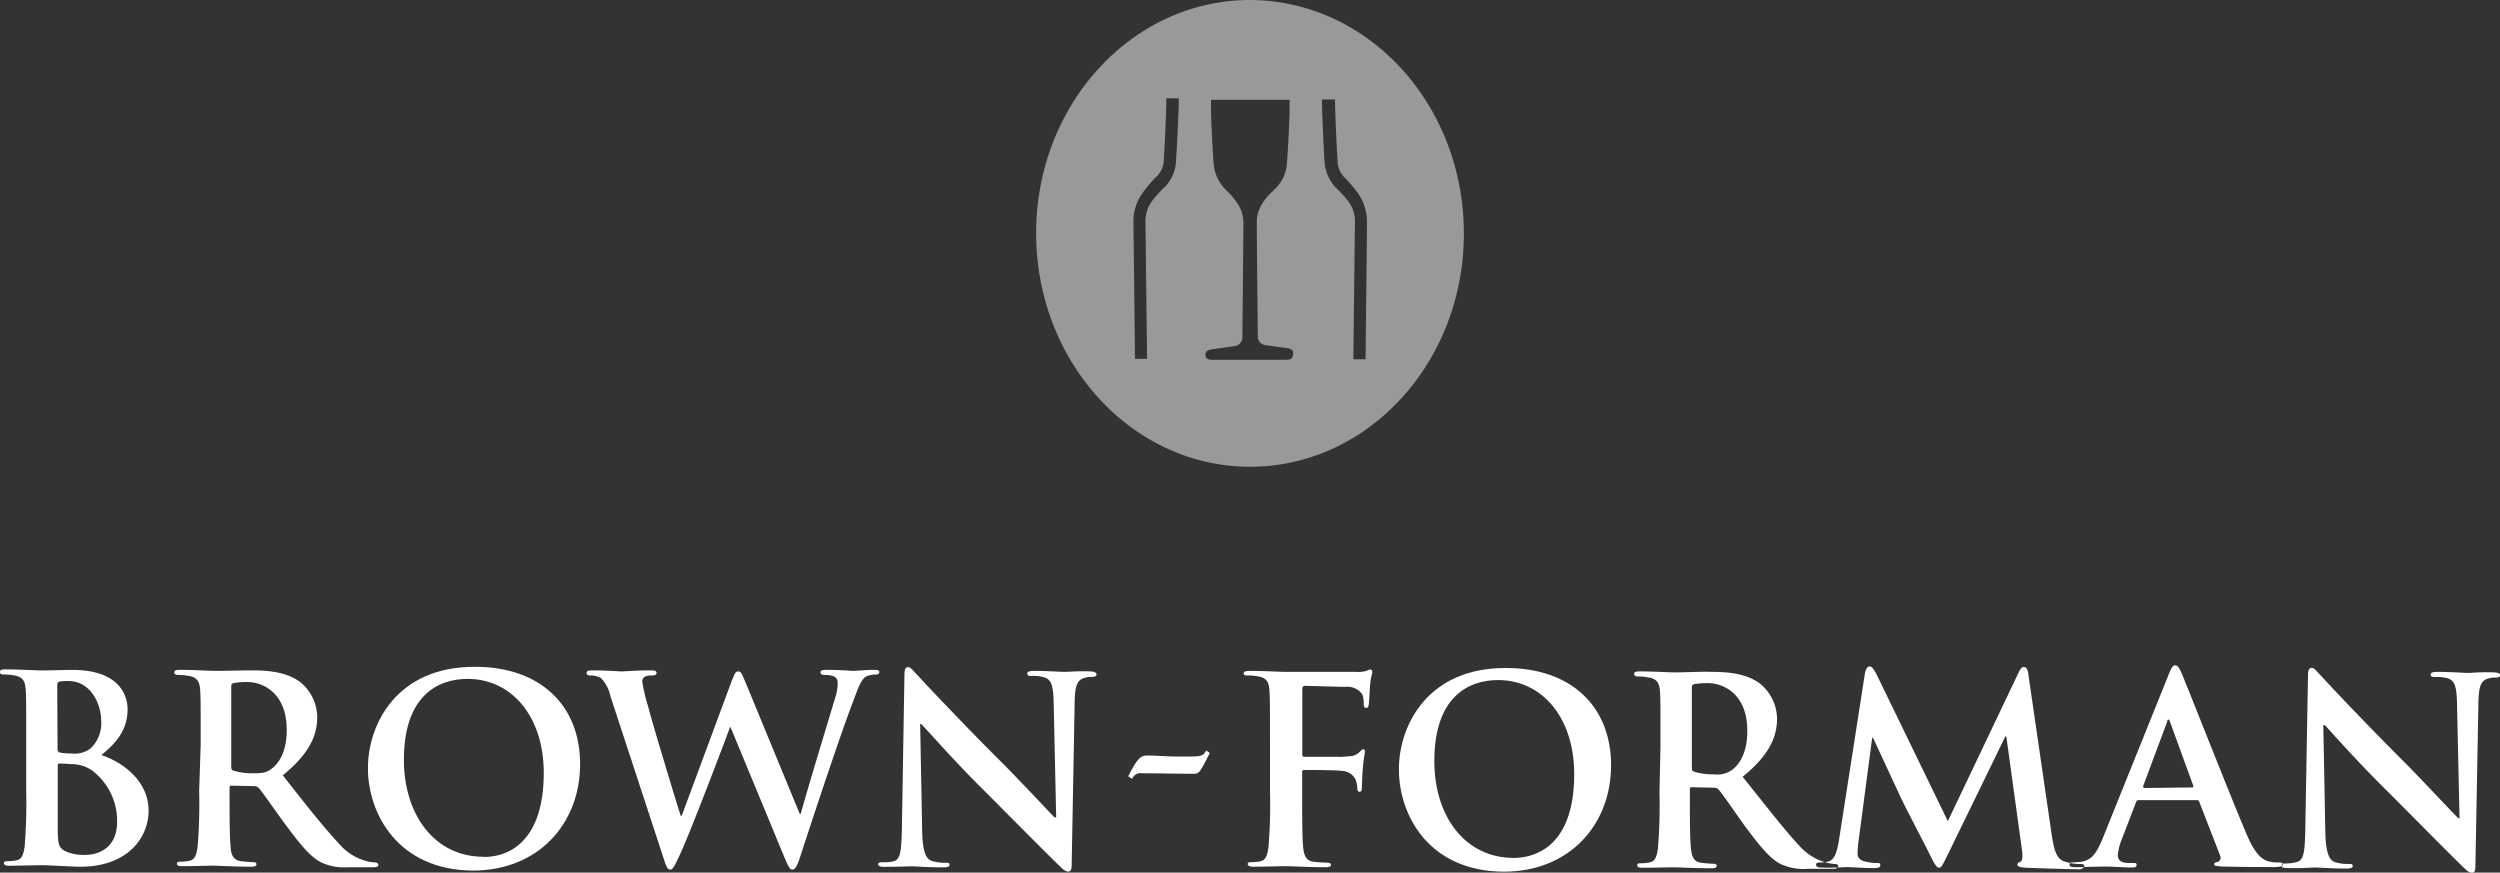 <svg xmlns="http://www.w3.org/2000/svg" viewBox="0 0 381.73 133.24"><rect x="0" y="0" width="381.73" height="133.24" fill="#333333" stroke="none"/><defs><style>.cls-1,.cls-2{fill:#fff;}.cls-2{opacity:0.5;}</style></defs><g id="Calque_2" data-name="Calque 2"><g id="Logo-Consulting"><g id="Brown-Foreman"><path class="cls-1" d="M15.48,115.29c2.16-1.78,4-3.72,4-7,0-2.09-1.24-6-8.43-6-1.32,0-2.87.08-4.8.08-.85,0-3.33-.16-5.42-.16-.54,0-.85.08-.85.39s.23.39.7.39a8.59,8.59,0,0,1,1.54.15c1.32.24,1.63.93,1.71,2.25s.07,2.32.07,8.35v7a81.5,81.5,0,0,1-.23,8.43c-.15,1.16-.39,2-1.16,2.17a5.65,5.65,0,0,1-1.39.15c-.47,0-.62.08-.62.31s.23.39.77.39c1.55,0,4-.08,5-.08,1.16,0,4.79.23,5.72.23,7.28.08,10.6-4.33,10.6-8.59C22.67,119.23,18.73,116.37,15.48,115.29ZM8.74,104.76c0-.46.08-.62.39-.7a7.45,7.45,0,0,1,1.32-.07c3.4,0,5,3.48,5,6.11a5.22,5.22,0,0,1-1.63,4.18,3.93,3.93,0,0,1-2.86.77,9,9,0,0,1-1.86-.15.46.46,0,0,1-.31-.47Zm4.34,25.77a6.8,6.8,0,0,1-2.87-.46c-1.31-.55-1.39-1.17-1.39-3.8v-9.36c0-.23.08-.31.23-.31a12.82,12.82,0,0,1,1.71.08,5.44,5.44,0,0,1,3.25.93,9.62,9.62,0,0,1,3.87,7.89C17.88,129.6,14.86,130.53,13.08,130.53Z"/><path class="cls-1" d="M57.26,131.69a8.05,8.05,0,0,1-1.08-.15,8.32,8.32,0,0,1-4.41-2.71c-2.32-2.48-5.11-6-8.59-10.45,4-3.25,5.26-6,5.26-8.9a7,7,0,0,0-2.71-5.42c-2.09-1.47-4.79-1.7-7.27-1.7-1.24,0-4.26.08-5.57.08-.85,0-3.33-.16-5.42-.16-.54,0-.85.08-.85.39s.23.39.7.39,1.23.08,1.54.15c1.32.24,1.63.93,1.71,2.25s.07,2.32.07,8.35l-.23,7a80.57,80.57,0,0,1-.23,8.43c-.16,1.16-.39,2-1.16,2.17a5.62,5.62,0,0,1-1.39.16c-.47,0-.62.07-.62.31s.23.38.77.38c1.55,0,4-.08,4.8-.08.54,0,3.48.16,5.8.16.47,0,.78-.08.78-.39,0-.15-.16-.31-.47-.31a18.48,18.48,0,0,1-1.93-.15c-1.16-.16-1.47-1-1.55-2.17-.16-1.7-.16-4.8-.16-8.51v-.54c0-.23.08-.31.31-.31l3.49.08a.9.9,0,0,1,.69.31c.54.61,2.4,3.32,4,5.49,2.24,3,3.71,4.87,5.42,5.8a8.28,8.28,0,0,0,4.25.78H57c.47,0,.78-.08.78-.39C57.73,131.85,57.57,131.69,57.26,131.69ZM41.48,117.37c-.7.55-1.24.7-2.79.7a9.52,9.52,0,0,1-3-.39c-.31-.07-.38-.23-.38-.69V104.84c0-.31.07-.47.38-.54a11.08,11.08,0,0,1,2.09-.16c2.32,0,6,1.63,6,7.28C43.8,114.67,42.64,116.52,41.48,117.37Z"/><path class="cls-1" d="M72.59,101.82c-11.92-.08-16.41,8.67-16.41,15.48,0,7,4.64,15.55,16,15.63,10.06,0,16.4-7.2,16.4-16.25S82.41,101.82,72.59,101.82Zm1.23,29c-7.58,0-12.15-6.58-12.15-14.78,0-9.83,5.19-12.38,9.75-12.38,6.5,0,11.61,5.49,11.61,14.39C83,129.52,76.61,130.92,73.82,130.84Z"/><path class="cls-1" d="M134.26,102.59c0-.23-.23-.31-.7-.31-1.23,0-2.94.16-3.25.16s-2-.16-4.1-.16c-.62,0-.93.08-.93.39s.31.39.7.39c1.55,0,1.93.54,1.93,1.16a7.16,7.16,0,0,1-.38,2.32c-1.4,4.64-4.57,15.09-5.26,17.72h-.16l-8.2-19.89c-.54-1.23-.7-1.85-1.16-1.85s-.54.31-1,1.39l-7.66,20.66h-.15c-.7-2.17-4.34-14.16-5-16.79a25.22,25.22,0,0,1-.86-3.64.79.79,0,0,1,.47-.85,2.35,2.35,0,0,1,1-.15c.39,0,.7-.08.7-.39s-.31-.39-.85-.39c-2.32,0-4,.16-4.41.16s-2.48-.16-4.57-.16c-.54,0-.85.08-.85.39s.23.39.62.39a3.24,3.24,0,0,1,1.55.38,5.62,5.62,0,0,1,1.47,2.79l8.2,25c.31,1,.54,1.47.93,1.47s.62-.46,1.39-2.09c1.71-3.63,7-17.64,7.74-19.65h.08l8.2,19.81c.62,1.47.85,1.93,1.24,1.93s.7-.46,1.16-1.85c1.94-6,6.11-18.58,8-23.53.85-2.24,1.32-3.79,2.25-4.18a4.86,4.86,0,0,1,1.39-.23C134,103,134.26,102.9,134.26,102.59Z"/><path class="cls-1" d="M166.53,102.52c-1.94-.08-3.41.07-3.87.07-.85,0-2.71-.15-4.8-.15-.54,0-1,.08-1,.39s.15.38.61.38a6.41,6.41,0,0,1,2.09.24c.93.38,1.24,1.16,1.32,3.56l.39,17.79H161c-.61-.62-5.95-6.34-8.66-9-5.73-5.73-11.76-12.15-12.23-12.69-.7-.7-1-1.24-1.47-1.24s-.54.54-.54,1.32l-.39,23.44c-.08,3.41-.23,4.57-1.24,4.88a7.1,7.1,0,0,1-1.78.15c-.38,0-.61.08-.61.31s.3.39.85.39c2,0,3.87-.08,4.25-.08.7,0,2.32.16,4.88.16.54,0,.93-.08.93-.39s-.24-.31-.7-.31a6.58,6.58,0,0,1-2.09-.31c-.77-.31-1.32-1.31-1.39-4.41l-.31-16.48h.15c.78.77,5.11,5.72,9.44,10,4.1,4.1,9.21,9.29,11.69,11.68.39.39.85.86,1.31.86s.55-.39.55-1.24l.46-25c.08-2.16.39-3,1.47-3.32a3.09,3.09,0,0,1,1.16-.16c.47,0,.7-.15.7-.39S167.07,102.52,166.53,102.52Z"/><path class="cls-1" d="M180.61,115.52c-2.71,0-4.1-.16-5.34-.16-1.08,0-1.54.31-3,3.18l.61.38a1.33,1.33,0,0,1,1.47-.85c2.33,0,5.34.08,7.9.08.85,0,1-.23,2.47-3.17l-.54-.39C183.63,115.52,183.48,115.52,180.61,115.52Z"/><path class="cls-1" d="M209.24,102.21a3,3,0,0,0-.61.23,4.75,4.75,0,0,1-1.63.15H196.55c-1.16,0-3.63-.15-5.72-.15-.62,0-.93.08-.93.39s.31.31.69.31a7.79,7.79,0,0,1,1.55.15c1.32.23,1.63.93,1.7,2.24s.08,2.33.08,8.36v7a79.85,79.85,0,0,1-.23,8.43c-.15,1.16-.39,2-1.16,2.17a5.65,5.65,0,0,1-1.39.15c-.47,0-.62.08-.62.31s.31.39.85.39c1.47,0,4-.08,5-.08s3.56.16,6,.16c.55,0,.86-.08.86-.39,0-.15-.16-.31-.7-.31a17.88,17.88,0,0,1-2-.15c-1.16-.16-1.4-1-1.55-2.17-.15-1.63-.15-4.64-.15-8.44v-3c0-.31.07-.39.3-.39.7,0,4.88,0,5.89.15a2.36,2.36,0,0,1,2,1.4,4.39,4.39,0,0,1,.23,1.24c0,.23.08.54.31.54.39,0,.39-.39.39-.78,0-.23.07-2.09.15-2.86.08-1.24.31-2.24.31-2.48s-.08-.38-.23-.38-.31.15-.54.38a2.32,2.32,0,0,1-1.71.7,12.11,12.11,0,0,1-1.78.08h-5c-.23,0-.3-.16-.3-.39v-9.9c0-.39.15-.55.38-.55l6.12.16A2.83,2.83,0,0,1,208,106a3.82,3.82,0,0,1,.23,1.47c0,.39.08.62.39.62s.3-.23.38-.54c.08-.47.16-2.79.23-3.18.08-1,.31-1.47.31-1.78A.35.35,0,0,0,209.24,102.21Z"/><path class="cls-1" d="M230,102c-11.91-.08-16.4,8.66-16.4,15.47,0,7,4.56,15.56,16,15.63,10.06,0,16.4-7.19,16.4-16.25S239.81,102,230,102Zm1.16,29c-7.58,0-12.15-6.5-12.15-14.78,0-9.82,5.19-12.38,9.75-12.38,6.51,0,11.61,5.5,11.61,14.4C240.35,129.68,233.93,131,231.14,131Z"/><path class="cls-1" d="M278,132.46c-.39,0-.7-.07-.7-.46,0-.23.23-.31.62-.31a3.5,3.5,0,0,0,.69-.05,8.56,8.56,0,0,1-3.94-2.58c-2.32-2.48-5-6-8.59-10.45,4-3.25,5.26-6,5.26-8.9a7,7,0,0,0-2.71-5.41c-2.08-1.47-4.79-1.71-7.27-1.71-1.24-.07-4.26.08-5.57.08-.85,0-3.33-.15-5.42-.15-.54,0-.85.07-.85.38s.23.39.7.39a7.77,7.77,0,0,1,1.55.16c1.31.23,1.62.92,1.7,2.24s.07,2.32.07,8.36l-.15,7a80.89,80.89,0,0,1-.23,8.44c-.16,1.16-.39,2-1.16,2.16a5.65,5.65,0,0,1-1.4.16c-.46,0-.61.08-.61.31s.23.38.77.38c1.55,0,4-.07,4.8-.07.54,0,3.48.15,5.8.15.46,0,.77-.08.77-.39,0-.15-.15-.3-.46-.3a18.51,18.51,0,0,1-1.93-.16c-1.17-.15-1.4-1-1.55-2.17-.16-1.7-.16-4.79-.16-8.51v-.54c0-.23.08-.31.31-.31l3.41.08a.94.94,0,0,1,.69.31c.55.62,2.4,3.32,3.95,5.49,2.24,3,3.72,4.88,5.42,5.81a8.29,8.29,0,0,0,4.25.77h3.8c.33,0,.58,0,.69-.18C279.77,132.47,278.81,132.51,278,132.46ZM264.5,117.53a3.8,3.8,0,0,1-2.79.7,9.48,9.48,0,0,1-3-.39c-.31-.08-.38-.23-.38-.7V105c0-.31.07-.46.38-.54a11.33,11.33,0,0,1,2.09-.15c2.32,0,6,1.62,6,7.27C266.82,114.82,265.66,116.68,264.5,117.53Z"/><path class="cls-1" d="M316,132a.25.25,0,0,1,.1-.23,8.28,8.28,0,0,1-.88-.23c-1.16-.39-1.55-1.55-1.93-4l-3.56-24.45c-.08-.85-.31-1.24-.7-1.24s-.54.31-.85.93l-10.76,22.6L286.55,103c-.54-1-.77-1.24-1.08-1.24s-.54.31-.7,1l-4,25.69c-.24,1.32-.55,2.86-1.63,3.1a3.65,3.65,0,0,1-.47.1l.47.13a7,7,0,0,0,1.08.15c.31,0,.47.16.47.31a.3.3,0,0,1-.08.21c.57,0,1.08-.05,1.39-.05.7,0,2.48.15,4.18.15.55,0,.93-.08.93-.46s-.31-.31-.62-.31a8.34,8.34,0,0,1-1.7-.23c-.62-.16-1.16-.47-1.16-1.24a18.31,18.31,0,0,1,.15-1.86l2.09-15.79H286c1.39,3,3.71,8,4.1,8.83.46,1.08,3.64,7.12,4.57,9,.61,1.24,1,2,1.39,2s.54-.38,1.47-2.24l8.67-17.8h.15l2.4,17.41c.15,1.09,0,1.63-.23,1.71s-.47.23-.47.46.23.39,1.16.46c1.63.08,7,.24,8,.24a1.12,1.12,0,0,0,1-.32h-1.49C316.19,132.39,316,132.31,316,132Z"/><path class="cls-1" d="M348.58,131.9c-.06-.15-.25-.21-.51-.21a6.61,6.61,0,0,1-1.63-.15c-.85-.24-2-.78-3.48-4.34-2.55-6-8.9-22.21-9.83-24.37-.38-.85-.61-1.24-1-1.24s-.62.46-1.08,1.62l-10,24.84c-.85,2-1.54,3.33-3.4,3.56-.31,0-.85.08-1.24.08a.66.66,0,0,0-.36.08,7,7,0,0,0,1.6.15c.39,0,.62.08.62.31a.28.28,0,0,1-.06.15l3.15-.07c1.24,0,2.94.15,4.18.15.47,0,.7-.07.7-.38s-.16-.31-.62-.31H325c-1.24,0-1.63-.54-1.63-1.24a8.62,8.62,0,0,1,.62-2.4l2.17-5.65c.08-.23.16-.31.39-.31h8.9a.39.39,0,0,1,.38.31l3.18,8.2a.69.69,0,0,1-.39.93c-.39.08-.54.16-.54.39s.46.23,1.16.31c3.17.08,6.11.08,7.5.08a5.53,5.53,0,0,0,1.66-.13.35.35,0,0,1,0-.11A.27.27,0,0,1,348.58,131.9Zm-13.9-11.66-7.27.08c-.16,0-.16-.16-.16-.31l3.64-9.75c0-.16.08-.39.23-.39s.16.23.24.39l3.55,9.75C334.91,120.08,334.91,120.24,334.68,120.24Z"/><path class="cls-1" d="M380.8,102.67c-1.93-.08-3.4.08-3.87.08-.85,0-2.7-.16-4.79-.16-.55,0-1,.08-1,.39s.15.39.62.39a6.73,6.73,0,0,1,2.09.23c.93.39,1.24,1.16,1.31,3.56l.39,17.8h-.15c-.7-.62-6-6.35-8.75-9.06-5.72-5.72-11.76-12.14-12.22-12.69-.7-.69-1-1.23-1.47-1.23s-.55.54-.55,1.31L352,126.74c-.08,3.4-.24,4.56-1.24,4.87a6.81,6.81,0,0,1-1.78.24,1.24,1.24,0,0,0-.42.05.17.17,0,0,1,0,.1c0,.12-.05.2-.2.26.07.21.35.28.82.28,2,.08,3.87-.08,4.26-.08.69,0,2.32.16,4.87.16.54,0,.93-.08.93-.39s-.23-.31-.7-.31a6.35,6.35,0,0,1-2.09-.31c-.77-.31-1.31-1.31-1.39-4.41l-.31-16.48H355c.69.77,5.1,5.73,9.44,10,4.1,4.1,9.21,9.29,11.68,11.69.39.38.85.85,1.32.85s.54-.39.54-1.24l.46-25c.08-2.25.39-3.1,1.47-3.41a3.36,3.36,0,0,1,1.17-.15c.46,0,.69-.16.69-.39S381.34,102.67,380.8,102.67Z"/><path class="cls-2" d="M190.87,0c-18,0-32.66,15.94-32.66,35.6s14.63,35.67,32.66,35.67,32.65-15.94,32.65-35.6S209,.08,190.87,0Zm-11.3,24.45a5.92,5.92,0,0,1-1.63,4A22.16,22.16,0,0,0,176,30.57a5.17,5.17,0,0,0-1.09,3.4c0,.78.24,20.66.24,20.82H173.3c0-.78-.23-20-.23-20.82a7.35,7.35,0,0,1,1.55-4.72,20.1,20.1,0,0,1,2.08-2.4,3.54,3.54,0,0,0,1-2.55c.08-.78.39-7.2.39-9.21V15H180C180,17,179.65,23.6,179.57,24.45Zm17.87,29.72c-.07.62-.46.77-1.08.77H185.14c-.62,0-1.08-.15-1.08-.77s.54-.78,1.08-.85l3.4-.47a1.38,1.38,0,0,0,1.16-1.24c0-.61.16-15.24.16-17.48s-1.08-3.56-2.94-5.42a6.31,6.31,0,0,1-1.63-4c-.07-.86-.38-6.12-.38-8.21V15.24h12v1.24c0,2.09-.31,7.35-.39,8.21a6,6,0,0,1-1.62,3.94c-1.08,1.09-3,2.63-3,5.34s.16,17,.16,17.49a1.32,1.32,0,0,0,1.16,1.24l3.32.46C197.06,53.24,197.6,53.39,197.44,54.17Zm11.07.69h-1.86c0-.23.23-20.11.23-20.81a5,5,0,0,0-1.08-3.41,23.47,23.47,0,0,0-1.93-2.09,6.41,6.41,0,0,1-1.63-4c-.08-.84-.38-7.27-.39-9.36h0v0h2c0,2.09.31,8.51.38,9.21a3.74,3.74,0,0,0,.93,2.55,25,25,0,0,1,2.09,2.4,7.75,7.75,0,0,1,1.47,4.72C208.74,34.82,208.51,54.09,208.51,54.86Z"/></g></g></g></svg>